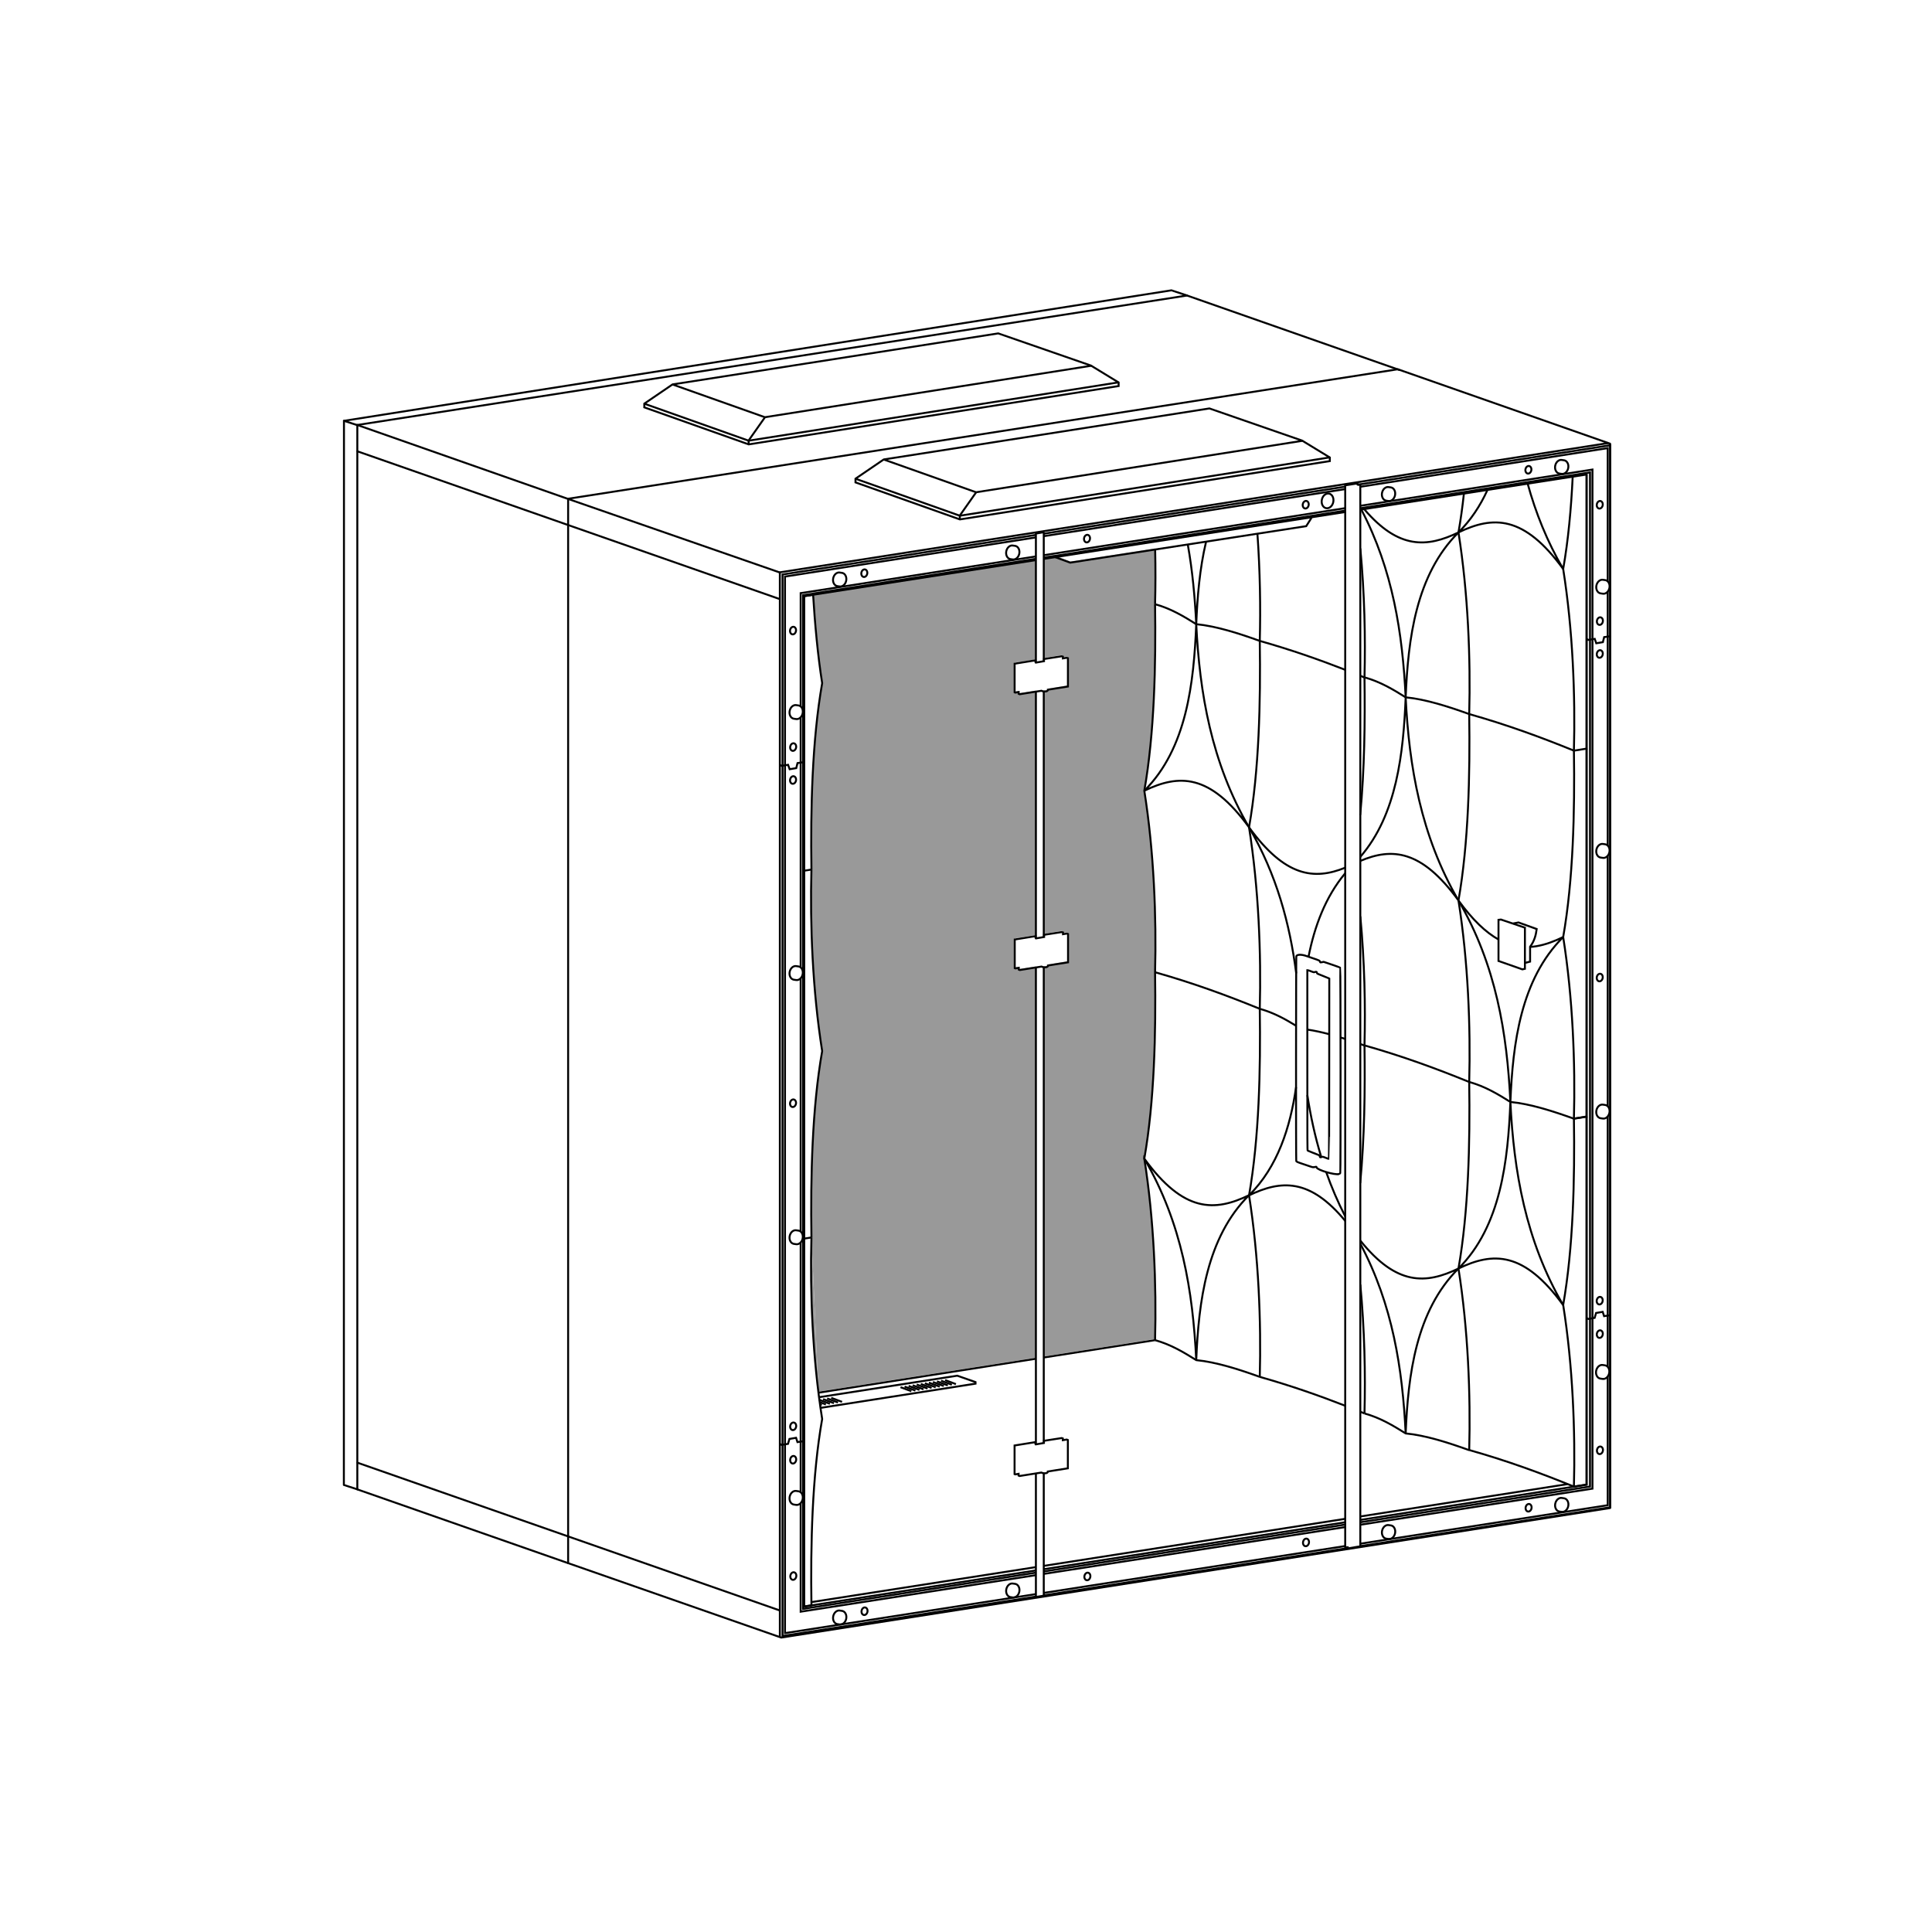 <?xml version="1.0" encoding="UTF-8" standalone="no"?>
<!-- Created with Inkscape (http://www.inkscape.org/) -->

<svg
   version="1.1"
   id="svg4851"
   width="1122.52"
   height="1122.52"
   viewBox="0 0 1122.52 1122.52"
   xmlns="http://www.w3.org/2000/svg"
   xmlns:svg="http://www.w3.org/2000/svg">
  <defs
     id="defs4855" />
  <g
     id="g4859"
     transform="matrix(1.333,0,0,1.333,0,4.2729659e-5)">
    <g
       id="g4861">
      <path
         d="m 503.441,262.934 c 0.399,26.57 -0.296,56.351 -4.679,81.246 4.211,26.519 5.316,55.285 4.679,79.113 0.399,26.566 -0.296,56.352 -4.679,81.242 4.211,26.524 5.316,55.289 4.679,79.113 l -48.543,7.594 0.036,-170.101 0.043,-0.036 c 0.933,0.118 1.867,-0.113 1.808,-0.75 l 8.727,-1.39 v -12.34 l -0.5,-0.203 -1.696,0.281 v -0.762 l -0.5,-0.168 -7.882,1.266 0.031,-106.141 c 0.937,0.102 1.832,-0.132 1.773,-0.757 l 8.727,-1.391 v -12.34 l -0.5,-0.199 -1.695,0.277 v -0.761 l -0.497,-0.168 -7.785,1.222 -0.05,-44.176 4.519,-0.671 7.008,2.828 37.023,-5.727 c 0.18,8.289 0.157,16.309 -0.047,23.836"
         style="fill:#999999;fill-opacity:1;fill-rule:nonzero;stroke:none"
         id="path4863" />
      <path
         d="m 353.664,538.891 c -0.398,-26.571 0.293,-56.356 4.68,-81.246 -4.211,-26.52 -5.321,-55.286 -4.68,-79.114 -0.398,-26.57 0.293,-56.351 4.68,-81.242 -1.926,-12.117 -3.285,-26.664 -4.043,-39.012 l 97.215,-15.136 -0.028,44.293 -9.269,1.371 v 12.48 l 0.308,0.125 1.446,-0.258 v 0.774 l 0.433,0.183 7.11,-1.132 -0.036,106.539 -9.21,1.504 v 12.48 l 0.304,0.125 1.449,-0.258 v 0.774 l 0.43,0.183 7.051,-1.105 -0.027,170.558 -94.723,14.774"
         style="fill:#999999;fill-opacity:1;fill-rule:nonzero;stroke:none"
         id="path4865" />
      <path
         d="m 356.742,606.672 c -2.89,-23.203 -3.629,-47.317 -3.078,-67.781"
         style="fill:#999999;fill-opacity:1;fill-rule:nonzero;stroke:none"
         id="path4867" />
      <g
         id="g4869">
        <path
           d="m 155.813,185.332 -5.891,-1.906"
           style="fill:none;stroke:#000000;stroke-width:0.85;stroke-linecap:round;stroke-linejoin:round;stroke-miterlimit:4;stroke-dasharray:none;stroke-opacity:1"
           id="path4871" />
      </g>
      <g
         id="g4873">
        <path
           d="m 155.77,649.16 -5.887,-1.91 0.043,-463.824 360.66,-56.883 6.82,2.25"
           style="fill:none;stroke:#000000;stroke-width:0.85;stroke-linecap:round;stroke-linejoin:round;stroke-miterlimit:4;stroke-dasharray:none;stroke-opacity:1"
           id="path4875" />
      </g>
      <g
         id="g4877">
        <path
           d="M 340.512,713.77 701.797,657.305 V 193.391 l -92.524,-32.442 -361.644,56.438 v 463.937 z"
           style="fill:none;stroke:#000000;stroke-width:0.85;stroke-linecap:round;stroke-linejoin:round;stroke-miterlimit:4;stroke-dasharray:none;stroke-opacity:1"
           id="path4879" />
      </g>
      <g
         id="g4881">
        <path
           d="m 247.664,669.684 91.879,32.148"
           style="fill:none;stroke:#000000;stroke-width:0.85;stroke-linecap:round;stroke-linejoin:round;stroke-miterlimit:4;stroke-dasharray:none;stroke-opacity:1"
           id="path4883" />
      </g>
      <g
         id="g4885">
        <path
           d="m 609.918,161.242 -92.527,-32.441 -361.645,56.437 v 463.938 l 91.883,32.148"
           style="fill:none;stroke:#000000;stroke-width:0.85;stroke-linecap:round;stroke-linejoin:round;stroke-miterlimit:4;stroke-dasharray:none;stroke-opacity:1"
           id="path4887" />
      </g>
      <g
         id="g4889">
        <path
           d="m 155.781,637.535 91.883,32.149"
           style="fill:none;stroke:#000000;stroke-width:0.85;stroke-linecap:round;stroke-linejoin:round;stroke-miterlimit:4;stroke-dasharray:none;stroke-opacity:1"
           id="path4891" />
      </g>
      <g
         id="g4893">
        <path
           d="m 247.668,217.492 91.953,31.942"
           style="fill:none;stroke:#000000;stroke-width:0.85;stroke-linecap:round;stroke-linejoin:round;stroke-miterlimit:4;stroke-dasharray:none;stroke-opacity:1"
           id="path4895" />
      </g>
      <g
         id="g4897">
        <path
           d="M 247.641,228.852 339.523,261"
           style="fill:none;stroke:#000000;stroke-width:0.85;stroke-linecap:round;stroke-linejoin:round;stroke-miterlimit:4;stroke-dasharray:none;stroke-opacity:1"
           id="path4899" />
      </g>
      <g
         id="g4901">
        <path
           d="m 155.746,185.238 91.922,32.254"
           style="fill:none;stroke:#000000;stroke-width:0.85;stroke-linecap:round;stroke-linejoin:round;stroke-miterlimit:4;stroke-dasharray:none;stroke-opacity:1"
           id="path4903" />
      </g>
      <g
         id="g4905">
        <path
           d="m 155.758,196.703 91.883,32.149"
           style="fill:none;stroke:#000000;stroke-width:0.85;stroke-linecap:round;stroke-linejoin:round;stroke-miterlimit:4;stroke-dasharray:none;stroke-opacity:1"
           id="path4907" />
      </g>
      <g
         id="g4909">
        <path
           d="m 577.844,504.648 c -1.281,-0.5 -1.34,-0.511 -1.813,-0.343 -0.648,0.23 -0.621,0.242 -0.773,-0.278 -0.106,-0.363 -0.211,-0.476 -0.528,-0.601 -0.218,-0.082 -0.667,-0.258 -1,-0.395 -0.332,-0.136 -1.273,-0.508 -2.089,-0.824 -0.817,-0.316 -1.559,-0.629 -1.649,-0.691 -0.156,-0.11 -0.164,-2.118 -0.164,-39.375 v -39.254 h 0.195 c 0.106,0 0.747,0.215 1.415,0.472 1.191,0.457 1.234,0.465 1.777,0.293 0.582,-0.179 0.789,-0.074 0.789,0.418 0,0.266 0.203,0.364 2.648,1.309 1.278,0.496 2.418,0.957 2.532,1.027 l 0.211,0.129 -0.032,39.285 c -0.027,26.055 -0.054,39.293 -0.113,39.313 -0.051,0.031 -0.687,-0.203 -1.414,-0.485 z"
           style="fill:none;stroke:#000000;stroke-width:0.85;stroke-linecap:butt;stroke-linejoin:miter;stroke-miterlimit:4;stroke-dasharray:none;stroke-opacity:1"
           id="path4911" />
      </g>
      <g
         id="g4913">
        <path
           d="M 701.031,193.109 339.914,249.457 V 713.52"
           style="fill:none;stroke:#000000;stroke-width:0.85;stroke-linecap:butt;stroke-linejoin:miter;stroke-miterlimit:4;stroke-dasharray:none;stroke-opacity:1"
           id="path4915" />
      </g>
      <g
         id="g4917">
        <path
           d="m 385.191,200.27 -12.308,8.378 v 1.618 l 45.504,16.132 161.246,-25.425 v -1.563 l -12.067,-7.359 -40.418,-14.024 z"
           style="fill:none;stroke:#000000;stroke-width:0.85;stroke-linecap:butt;stroke-linejoin:miter;stroke-miterlimit:4;stroke-dasharray:none;stroke-opacity:1"
           id="path4919" />
      </g>
      <g
         id="g4921">
        <path
           d="m 372.859,208.656 45.504,16.133 161.242,-25.43"
           style="fill:none;stroke:#000000;stroke-width:0.85;stroke-linecap:butt;stroke-linejoin:miter;stroke-miterlimit:4;stroke-dasharray:none;stroke-opacity:1"
           id="path4923" />
      </g>
      <g
         id="g4925">
        <path
           d="m 385.242,200.305 40.203,14.254 142.239,-22.43"
           style="fill:none;stroke:#000000;stroke-width:0.85;stroke-linecap:butt;stroke-linejoin:miter;stroke-miterlimit:4;stroke-dasharray:none;stroke-opacity:1"
           id="path4927" />
      </g>
      <g
         id="g4929">
        <path
           d="m 339.941,333.383 0.754,0.437 2.805,-0.465 0.684,1.926 2.875,-0.484 0.558,-2.195 2.903,-0.438"
           style="fill:none;stroke:#000000;stroke-width:0.85;stroke-linecap:butt;stroke-linejoin:miter;stroke-miterlimit:4;stroke-dasharray:none;stroke-opacity:1"
           id="path4931" />
      </g>
      <g
         id="g4933">
        <path
           d="m 339.91,629.355 0.758,0.438 2.801,-0.465 0.633,-2.144 2.878,-0.489 0.61,1.879 2.898,-0.437"
           style="fill:none;stroke:#000000;stroke-width:0.85;stroke-linecap:butt;stroke-linejoin:miter;stroke-miterlimit:4;stroke-dasharray:none;stroke-opacity:1"
           id="path4935" />
      </g>
      <g
         id="g4937">
        <path
           d="m 454.988,683.965 131.348,-20.453 m 6.605,-1.032 98.625,-15.355 V 206.82 l -98.613,15.332 m -6.621,1.028 -131.422,20.433 m -3.383,0.528 -100.984,15.699 v 440.387 l 100.953,-15.719"
           style="fill:none;stroke:#000000;stroke-width:0.85;stroke-linecap:butt;stroke-linejoin:miter;stroke-miterlimit:4;stroke-dasharray:none;stroke-opacity:1"
           id="path4939" />
      </g>
      <g
         id="g4941">
        <path
           d="m 459.91,242.844 6.567,2.394 102.867,-15.906 2.312,-3.656"
           style="fill:none;stroke:#000000;stroke-width:0.85;stroke-linecap:butt;stroke-linejoin:miter;stroke-miterlimit:4;stroke-dasharray:none;stroke-opacity:1"
           id="path4943" />
      </g>
      <g
         id="g4945">
        <path
           d="m 353.711,698.305 97.766,-15.246 m 3.503,-0.547 131.352,-20.504 m 6.566,-1.024 90.325,-14.097"
           style="fill:none;stroke:#000000;stroke-width:0.85;stroke-linecap:butt;stroke-linejoin:miter;stroke-miterlimit:4;stroke-dasharray:none;stroke-opacity:1"
           id="path4947" />
      </g>
      <g
         id="g4949">
        <path
           d="m 451.316,287.824 -9.07,1.461 v 12.481 l 0.309,0.121 1.445,-0.258 v 0.777 l 0.43,0.18 9.492,-1.5 c 1.086,0.523 2.914,0.422 2.828,-0.465 l 8.727,-1.387 v -12.339 l -0.5,-0.204 -1.692,0.282 v -0.762 l -0.5,-0.172 -7.734,1.203 v 0.949 l -3.571,0.618 -0.156,-0.227 z"
           style="fill:none;stroke:#000000;stroke-width:0.85;stroke-linecap:butt;stroke-linejoin:miter;stroke-miterlimit:4;stroke-dasharray:none;stroke-opacity:1"
           id="path4951" />
      </g>
      <g
         id="g4953">
        <path
           d="m 451.363,408.035 -9.066,1.465 v 12.48 l 0.305,0.122 1.449,-0.258 v 0.773 l 0.429,0.184 9.493,-1.5 c 1.082,0.523 2.91,0.422 2.828,-0.465 l 8.726,-1.391 v -12.34 l -0.5,-0.199 -1.695,0.278 v -0.762 l -0.5,-0.168 -7.734,1.199 v 0.953 l -3.571,0.614 -0.156,-0.227 z"
           style="fill:none;stroke:#000000;stroke-width:0.85;stroke-linecap:butt;stroke-linejoin:miter;stroke-miterlimit:4;stroke-dasharray:none;stroke-opacity:1"
           id="path4955" />
      </g>
      <g
         id="g4957">
        <path
           d="m 451.289,628.578 -9.07,1.465 v 12.48 l 0.308,0.122 1.446,-0.258 v 0.777 l 0.433,0.18 9.489,-1.5 c 1.085,0.523 2.914,0.422 2.828,-0.465 l 8.726,-1.387 v -12.344 l -0.5,-0.199 -1.691,0.281 v -0.761 l -0.5,-0.172 -7.735,1.203 v 0.949 l -3.57,0.614 -0.156,-0.227 z"
           style="fill:none;stroke:#000000;stroke-width:0.85;stroke-linecap:butt;stroke-linejoin:miter;stroke-miterlimit:4;stroke-dasharray:none;stroke-opacity:1"
           id="path4959" />
      </g>
      <g
         id="g4961">
        <path
           d="m 451.516,301.449 v 107.535 m 0,12.723 v 207.816 m 0,12.758 v 53.789 l 3.429,-0.558 v -53.336 m 0,-13.238 V 421.621 m 0,-13.203 V 301.375 m 0,-13.199 v -55.965 l -0.277,-0.195 -3.152,0.554 v 56.25"
           style="fill:none;stroke:#000000;stroke-width:0.85;stroke-linecap:butt;stroke-linejoin:miter;stroke-miterlimit:4;stroke-dasharray:none;stroke-opacity:1"
           id="path4963" />
      </g>
      <g
         id="g4965">
        <path
           d="m 368.844,705.535 c -0.317,1.602 -1.582,2.719 -2.852,2.52 -0.027,0 -1.043,-0.149 -1.062,-0.153 -1.293,-0.246 -2.078,-1.765 -1.762,-3.398 0.32,-1.629 1.625,-2.754 2.914,-2.512 0.035,0 1.066,0.16 1.098,0.168 1.234,0.301 1.972,1.785 1.664,3.375 z"
           style="fill:none;stroke:#000000;stroke-width:0.85;stroke-linecap:round;stroke-linejoin:round;stroke-miterlimit:4;stroke-dasharray:none;stroke-opacity:1"
           id="path4967" />
      </g>
      <g
         id="g4969">
        <path
           d="m 444.285,693.762 c -0.312,1.605 -1.578,2.718 -2.847,2.523 -0.028,0 -1.043,-0.152 -1.063,-0.156 -1.293,-0.246 -2.082,-1.766 -1.762,-3.399 0.317,-1.628 1.621,-2.753 2.914,-2.507 0.032,0 1.067,0.156 1.098,0.164 1.23,0.301 1.973,1.785 1.66,3.375 z"
           style="fill:none;stroke:#000000;stroke-width:0.85;stroke-linecap:round;stroke-linejoin:round;stroke-miterlimit:4;stroke-dasharray:none;stroke-opacity:1"
           id="path4971" />
      </g>
      <g
         id="g4973">
        <path
           d="m 368.828,253.098 c -0.312,1.605 -1.578,2.718 -2.848,2.523 -0.027,0 -1.042,-0.148 -1.062,-0.156 -1.293,-0.242 -2.082,-1.766 -1.762,-3.395 0.317,-1.632 1.621,-2.757 2.914,-2.511 0.032,0 1.067,0.156 1.098,0.164 1.23,0.3 1.973,1.785 1.66,3.375 z"
           style="fill:none;stroke:#000000;stroke-width:0.85;stroke-linecap:round;stroke-linejoin:round;stroke-miterlimit:4;stroke-dasharray:none;stroke-opacity:1"
           id="path4975" />
      </g>
      <g
         id="g4977">
        <path
           d="m 349.863,310.891 c -0.312,1.605 -1.578,2.718 -2.847,2.523 -0.028,0 -1.043,-0.152 -1.063,-0.156 -1.293,-0.246 -2.078,-1.766 -1.762,-3.399 0.321,-1.629 1.622,-2.754 2.914,-2.511 0.036,0 1.067,0.156 1.098,0.168 1.235,0.304 1.973,1.785 1.66,3.375 z"
           style="fill:none;stroke:#000000;stroke-width:0.85;stroke-linecap:round;stroke-linejoin:round;stroke-miterlimit:4;stroke-dasharray:none;stroke-opacity:1"
           id="path4979" />
      </g>
      <g
         id="g4981">
        <path
           d="m 349.863,424.648 c -0.312,1.602 -1.578,2.719 -2.847,2.52 -0.028,0 -1.043,-0.148 -1.063,-0.152 -1.293,-0.246 -2.078,-1.766 -1.762,-3.399 0.321,-1.629 1.622,-2.754 2.914,-2.512 0.036,0 1.067,0.157 1.098,0.165 1.235,0.304 1.973,1.785 1.66,3.375 z"
           style="fill:none;stroke:#000000;stroke-width:0.85;stroke-linecap:round;stroke-linejoin:round;stroke-miterlimit:4;stroke-dasharray:none;stroke-opacity:1"
           id="path4983" />
      </g>
      <g
         id="g4985">
        <path
           d="m 349.863,539.789 c -0.312,1.606 -1.578,2.719 -2.847,2.524 -0.028,0 -1.043,-0.153 -1.063,-0.157 -1.293,-0.246 -2.078,-1.765 -1.762,-3.394 0.321,-1.633 1.622,-2.758 2.914,-2.512 0.036,0 1.067,0.156 1.098,0.164 1.235,0.301 1.973,1.785 1.66,3.371 z"
           style="fill:none;stroke:#000000;stroke-width:0.85;stroke-linecap:round;stroke-linejoin:round;stroke-miterlimit:4;stroke-dasharray:none;stroke-opacity:1"
           id="path4987" />
      </g>
      <g
         id="g4989">
        <path
           d="m 349.863,653.41 c -0.312,1.606 -1.578,2.719 -2.847,2.524 -0.028,0 -1.043,-0.149 -1.063,-0.157 -1.293,-0.242 -2.078,-1.765 -1.762,-3.394 0.321,-1.633 1.622,-2.758 2.914,-2.512 0.036,0 1.067,0.156 1.098,0.164 1.235,0.301 1.973,1.785 1.66,3.375 z"
           style="fill:none;stroke:#000000;stroke-width:0.85;stroke-linecap:round;stroke-linejoin:round;stroke-miterlimit:4;stroke-dasharray:none;stroke-opacity:1"
           id="path4991" />
      </g>
      <g
         id="g4993">
        <path
           d="m 444.273,241.328 c -0.312,1.602 -1.578,2.715 -2.847,2.52 -0.031,0 -1.043,-0.149 -1.067,-0.157 -1.289,-0.242 -2.078,-1.761 -1.757,-3.394 0.316,-1.629 1.621,-2.754 2.91,-2.512 0.035,0 1.07,0.156 1.101,0.168 1.231,0.301 1.969,1.785 1.66,3.375 z"
           style="fill:none;stroke:#000000;stroke-width:0.85;stroke-linecap:round;stroke-linejoin:round;stroke-miterlimit:4;stroke-dasharray:none;stroke-opacity:1"
           id="path4995" />
      </g>
      <g
         id="g4997"
         transform="matrix(1,0.192,-0.192,1,0,0)">
        <path
           d="m 585.617,574.938 c 0.002,0.903 -0.568,1.637 -1.275,1.636 -0.704,-10e-4 -1.274,-0.732 -1.276,-1.637 0.002,-0.903 0.572,-1.638 1.276,-1.636 0.707,10e-4 1.277,0.731 1.275,1.637 z"
           style="fill:none;stroke:#000000;stroke-width:0.835;stroke-linecap:round;stroke-linejoin:round;stroke-miterlimit:4;stroke-dasharray:none;stroke-opacity:1"
           id="path4999" />
      </g>
      <g
         id="g5001"
         transform="matrix(1,0.192,-0.192,1,0,0)">
        <path
           d="m 494.747,607.54 c -0.003,0.903 -0.572,1.638 -1.276,1.636 -0.706,0.003 -1.277,-0.731 -1.276,-1.638 -10e-4,-0.902 0.569,-1.632 1.276,-1.635 0.703,10e-4 1.274,0.735 1.276,1.637 z"
           style="fill:none;stroke:#000000;stroke-width:0.835;stroke-linecap:round;stroke-linejoin:round;stroke-miterlimit:4;stroke-dasharray:none;stroke-opacity:1"
           id="path5003" />
      </g>
      <g
         id="g5005"
         transform="matrix(1,0.192,-0.192,1,0,0)">
        <path
           d="m 501.698,138.684 c 0.002,0.902 -0.568,1.637 -1.275,1.636 -0.704,-0.001 -1.274,-0.732 -1.276,-1.638 0.002,-0.902 0.572,-1.637 1.276,-1.635 0.707,0.001 1.277,0.731 1.275,1.637 z"
           style="fill:none;stroke:#000000;stroke-width:0.835;stroke-linecap:round;stroke-linejoin:round;stroke-miterlimit:4;stroke-dasharray:none;stroke-opacity:1"
           id="path5007" />
      </g>
      <g
         id="g5009"
         transform="matrix(1,0.192,-0.192,1,0,0)">
        <path
           d="m 410.873,171.195 c -0.003,0.903 -0.572,1.638 -1.276,1.636 -0.706,0.003 -1.277,-0.731 -1.275,-1.637 -0.002,-0.902 0.569,-1.633 1.275,-1.636 0.703,0.001 1.274,0.735 1.276,1.637 z"
           style="fill:none;stroke:#000000;stroke-width:0.835;stroke-linecap:round;stroke-linejoin:round;stroke-miterlimit:4;stroke-dasharray:none;stroke-opacity:1"
           id="path5011" />
      </g>
      <g
         id="g5013"
         transform="matrix(1,0.192,-0.192,1,0,0)">
        <path
           d="m 385.541,201.072 c 0.002,0.906 -0.568,1.637 -1.275,1.64 -0.703,-0.002 -1.274,-0.736 -1.276,-1.638 0.002,-0.907 0.572,-1.637 1.276,-1.636 0.706,-0.003 1.277,0.731 1.275,1.634 z"
           style="fill:none;stroke:#000000;stroke-width:0.835;stroke-linecap:round;stroke-linejoin:round;stroke-miterlimit:4;stroke-dasharray:none;stroke-opacity:1"
           id="path5015" />
      </g>
      <g
         id="g5017"
         transform="matrix(1,0.192,-0.192,1,0,0)">
        <path
           d="m 395.002,250.031 c -0.003,0.903 -0.572,1.637 -1.276,1.636 -0.707,-0.001 -1.277,-0.731 -1.276,-1.638 -10e-4,-0.902 0.569,-1.636 1.276,-1.636 0.703,0.002 1.273,0.732 1.276,1.638 z"
           style="fill:none;stroke:#000000;stroke-width:0.835;stroke-linecap:round;stroke-linejoin:round;stroke-miterlimit:4;stroke-dasharray:none;stroke-opacity:1"
           id="path5019" />
      </g>
      <g
         id="g5021"
         transform="matrix(1,0.192,-0.192,1,0,0)">
        <path
           d="m 397.614,263.885 c 0.001,0.902 -0.569,1.636 -1.276,1.635 -0.703,0.003 -1.273,-0.731 -1.275,-1.634 0.002,-0.906 0.572,-1.637 1.275,-1.639 0.707,10e-4 1.278,0.735 1.276,1.638 z"
           style="fill:none;stroke:#000000;stroke-width:0.835;stroke-linecap:round;stroke-linejoin:round;stroke-miterlimit:4;stroke-dasharray:none;stroke-opacity:1"
           id="path5023" />
      </g>
      <g
         id="g5025"
         transform="matrix(1,0.192,-0.192,1,0,0)">
        <path
           d="m 423.69,399.76 c 10e-4,0.902 -0.572,1.637 -1.276,1.635 -0.702,0.003 -1.273,-0.731 -1.275,-1.633 0.002,-0.907 0.572,-1.638 1.275,-1.64 0.704,10e-4 1.278,0.735 1.276,1.638 z"
           style="fill:none;stroke:#000000;stroke-width:0.835;stroke-linecap:round;stroke-linejoin:round;stroke-miterlimit:4;stroke-dasharray:none;stroke-opacity:1"
           id="path5027" />
      </g>
      <g
         id="g5029"
         transform="matrix(1,0.192,-0.192,1,0,0)">
        <path
           d="m 449.825,535.557 c -10e-4,0.906 -0.572,1.637 -1.274,1.639 -0.704,-10e-4 -1.278,-0.734 -1.276,-1.637 -0.002,-0.906 0.572,-1.638 1.275,-1.636 0.703,-0.002 1.274,0.732 1.275,1.634 z"
           style="fill:none;stroke:#000000;stroke-width:0.835;stroke-linecap:round;stroke-linejoin:round;stroke-miterlimit:4;stroke-dasharray:none;stroke-opacity:1"
           id="path5031" />
      </g>
      <g
         id="g5033"
         transform="matrix(1,0.192,-0.192,1,0,0)">
        <path
           d="m 452.528,549.619 c -0.001,0.907 -0.572,1.638 -1.275,1.64 -0.703,-0.002 -1.277,-0.735 -1.275,-1.638 -0.002,-0.906 0.572,-1.637 1.275,-1.635 0.703,-0.003 1.274,0.731 1.275,1.633 z"
           style="fill:none;stroke:#000000;stroke-width:0.835;stroke-linecap:round;stroke-linejoin:round;stroke-miterlimit:4;stroke-dasharray:none;stroke-opacity:1"
           id="path5035" />
      </g>
      <g
         id="g5037"
         transform="matrix(1,0.192,-0.192,1,0,0)">
        <path
           d="m 461.973,598.496 c 0.002,0.905 -0.572,1.637 -1.275,1.639 -0.703,-10e-4 -1.274,-0.735 -1.275,-1.638 10e-4,-0.906 0.572,-1.637 1.275,-1.635 0.707,-0.003 1.277,0.731 1.275,1.634 z"
           style="fill:none;stroke:#000000;stroke-width:0.835;stroke-linecap:round;stroke-linejoin:round;stroke-miterlimit:4;stroke-dasharray:none;stroke-opacity:1"
           id="path5039" />
      </g>
      <g
         id="g5041">
        <path
           d="m 425.453,214.609 -7.101,10.102 v 1.656"
           style="fill:none;stroke:#000000;stroke-width:0.85;stroke-linecap:butt;stroke-linejoin:miter;stroke-miterlimit:4;stroke-dasharray:none;stroke-opacity:1"
           id="path5043" />
      </g>
      <g
         id="g5045">
        <path
           d="m 293.137,167.559 -12.305,8.379 v 1.621 l 45.504,16.132 161.242,-25.429 v -1.559 l -12.066,-7.363 -40.414,-14.024 z"
           style="fill:none;stroke:#000000;stroke-width:0.85;stroke-linecap:butt;stroke-linejoin:miter;stroke-miterlimit:4;stroke-dasharray:none;stroke-opacity:1"
           id="path5047" />
      </g>
      <g
         id="g5049">
        <path
           d="m 280.805,175.945 45.504,16.137 161.246,-25.43"
           style="fill:none;stroke:#000000;stroke-width:0.85;stroke-linecap:butt;stroke-linejoin:miter;stroke-miterlimit:4;stroke-dasharray:none;stroke-opacity:1"
           id="path5051" />
      </g>
      <g
         id="g5053">
        <path
           d="m 293.188,167.598 40.207,14.254 142.238,-22.434"
           style="fill:none;stroke:#000000;stroke-width:0.85;stroke-linecap:butt;stroke-linejoin:miter;stroke-miterlimit:4;stroke-dasharray:none;stroke-opacity:1"
           id="path5055" />
      </g>
      <g
         id="g5057">
        <path
           d="M 333.402,181.902 326.301,192 v 1.656"
           style="fill:none;stroke:#000000;stroke-width:0.85;stroke-linecap:butt;stroke-linejoin:miter;stroke-miterlimit:4;stroke-dasharray:none;stroke-opacity:1"
           id="path5059" />
      </g>
      <g
         id="g5061">
        <path
           d="m 454.977,695.367 132.472,-20.594 m 5.496,-0.855 108.883,-16.93 V 194.086 l -0.617,0.094 -109.32,17.066 m -5.547,0.867 -131.387,20.508 m -3.426,0.535 -110.437,17.239 v 462.679 l 110.469,-17.176 m 0,-1.082 -109.407,17.012 V 251.309 l 109.367,-17.071 m 3.454,-0.539 131.367,-20.508 m 6.594,-1.027 107.82,-16.832 v 58.074 m 0,4.438 v 110.738 m 0,4.438 v 109.191 m 0,4.434 v 109.156 m 0,4.183 v 56.094 L 592.953,672.84 m -6.605,1.027 -131.371,20.426"
           style="fill:none;stroke:#000000;stroke-width:0.85;stroke-linecap:butt;stroke-linejoin:miter;stroke-miterlimit:4;stroke-dasharray:none;stroke-opacity:1"
           id="path5063" />
      </g>
      <g
         id="g5065">
        <path
           d="M 454.977,686.012 586.34,665.605 m 6.598,-1.023 101.171,-15.73 V 204.664 l -0.621,0.098 -100.55,15.691 m -6.594,1.031 -131.383,20.504 m -3.426,0.535 -102.547,16.004 v 49.407 m 0,4.703 v 109.035 m 0,4.754 v 110.422 m 0,4.703 v 108.914 m 0,4.703 v 47.32 l 102.575,-15.937 m 0,-1.082 -101.508,15.773 V 259.441 l 101.492,-15.839 m 3.41,-0.532 131.387,-20.507 m 6.594,-1.032 100.101,-15.617 V 647.938 L 592.93,663.5 m -6.578,1.02 -131.375,20.421"
           style="fill:none;stroke:#000000;stroke-width:0.85;stroke-linecap:butt;stroke-linejoin:miter;stroke-miterlimit:4;stroke-dasharray:none;stroke-opacity:1"
           id="path5067" />
      </g>
      <g
         id="g5069">
        <path
           d="m 357.578,613.656 c 22.543,-3.519 45.082,-7.043 67.625,-10.566 v -0.672 l -7.965,-2.793 c -20.136,3.148 -40.097,6.254 -60.207,9.367"
           style="fill:none;stroke:#000000;stroke-width:0.85;stroke-linecap:butt;stroke-linejoin:miter;stroke-miterlimit:4;stroke-dasharray:none;stroke-opacity:1"
           id="path5071" />
      </g>
      <g
         id="g5073">
        <path
           d="m 392.508,604.637 4.726,1.754"
           style="fill:none;stroke:#000000;stroke-width:0.85;stroke-linecap:butt;stroke-linejoin:miter;stroke-miterlimit:4;stroke-dasharray:none;stroke-opacity:1"
           id="path5075" />
      </g>
      <g
         id="g5077">
        <path
           d="m 394.273,604.367 4.731,1.758"
           style="fill:none;stroke:#000000;stroke-width:0.85;stroke-linecap:butt;stroke-linejoin:miter;stroke-miterlimit:4;stroke-dasharray:none;stroke-opacity:1"
           id="path5079" />
      </g>
      <g
         id="g5081">
        <path
           d="m 396.039,604.074 4.731,1.754"
           style="fill:none;stroke:#000000;stroke-width:0.85;stroke-linecap:butt;stroke-linejoin:miter;stroke-miterlimit:4;stroke-dasharray:none;stroke-opacity:1"
           id="path5083" />
      </g>
      <g
         id="g5085">
        <path
           d="m 397.805,603.809 4.73,1.754"
           style="fill:none;stroke:#000000;stroke-width:0.85;stroke-linecap:butt;stroke-linejoin:miter;stroke-miterlimit:4;stroke-dasharray:none;stroke-opacity:1"
           id="path5087" />
      </g>
      <g
         id="g5089">
        <path
           d="m 399.57,603.484 4.731,1.754"
           style="fill:none;stroke:#000000;stroke-width:0.85;stroke-linecap:butt;stroke-linejoin:miter;stroke-miterlimit:4;stroke-dasharray:none;stroke-opacity:1"
           id="path5091" />
      </g>
      <g
         id="g5093">
        <path
           d="m 401.336,603.219 4.73,1.754"
           style="fill:none;stroke:#000000;stroke-width:0.85;stroke-linecap:butt;stroke-linejoin:miter;stroke-miterlimit:4;stroke-dasharray:none;stroke-opacity:1"
           id="path5095" />
      </g>
      <g
         id="g5097">
        <path
           d="m 403.102,602.922 4.73,1.754"
           style="fill:none;stroke:#000000;stroke-width:0.85;stroke-linecap:butt;stroke-linejoin:miter;stroke-miterlimit:4;stroke-dasharray:none;stroke-opacity:1"
           id="path5099" />
      </g>
      <g
         id="g5101">
        <path
           d="m 404.867,602.656 4.731,1.754"
           style="fill:none;stroke:#000000;stroke-width:0.85;stroke-linecap:butt;stroke-linejoin:miter;stroke-miterlimit:4;stroke-dasharray:none;stroke-opacity:1"
           id="path5103" />
      </g>
      <g
         id="g5105">
        <path
           d="m 406.633,602.371 4.73,1.758"
           style="fill:none;stroke:#000000;stroke-width:0.85;stroke-linecap:butt;stroke-linejoin:miter;stroke-miterlimit:4;stroke-dasharray:none;stroke-opacity:1"
           id="path5107" />
      </g>
      <g
         id="g5109">
        <path
           d="m 408.398,602.105 4.731,1.754"
           style="fill:none;stroke:#000000;stroke-width:0.85;stroke-linecap:butt;stroke-linejoin:miter;stroke-miterlimit:4;stroke-dasharray:none;stroke-opacity:1"
           id="path5111" />
      </g>
      <g
         id="g5113">
        <path
           d="m 410.168,601.809 4.727,1.757"
           style="fill:none;stroke:#000000;stroke-width:0.85;stroke-linecap:butt;stroke-linejoin:miter;stroke-miterlimit:4;stroke-dasharray:none;stroke-opacity:1"
           id="path5115" />
      </g>
      <g
         id="g5117">
        <path
           d="m 411.934,601.543 4.726,1.758"
           style="fill:none;stroke:#000000;stroke-width:0.85;stroke-linecap:butt;stroke-linejoin:miter;stroke-miterlimit:4;stroke-dasharray:none;stroke-opacity:1"
           id="path5119" />
      </g>
      <g
         id="g5121">
        <path
           d="m 357.371,612.113 0.824,0.305"
           style="fill:none;stroke:#000000;stroke-width:0.85;stroke-linecap:butt;stroke-linejoin:miter;stroke-miterlimit:4;stroke-dasharray:none;stroke-opacity:1"
           id="path5123" />
      </g>
      <g
         id="g5125">
        <path
           d="m 357.328,611.176 2.633,0.976"
           style="fill:none;stroke:#000000;stroke-width:0.85;stroke-linecap:butt;stroke-linejoin:miter;stroke-miterlimit:4;stroke-dasharray:none;stroke-opacity:1"
           id="path5127" />
      </g>
      <g
         id="g5129">
        <path
           d="m 357,610.113 4.727,1.758"
           style="fill:none;stroke:#000000;stroke-width:0.85;stroke-linecap:butt;stroke-linejoin:miter;stroke-miterlimit:4;stroke-dasharray:none;stroke-opacity:1"
           id="path5131" />
      </g>
      <g
         id="g5133">
        <path
           d="m 358.766,609.848 4.726,1.754"
           style="fill:none;stroke:#000000;stroke-width:0.85;stroke-linecap:butt;stroke-linejoin:miter;stroke-miterlimit:4;stroke-dasharray:none;stroke-opacity:1"
           id="path5135" />
      </g>
      <g
         id="g5137">
        <path
           d="m 360.531,609.555 4.731,1.754"
           style="fill:none;stroke:#000000;stroke-width:0.85;stroke-linecap:butt;stroke-linejoin:miter;stroke-miterlimit:4;stroke-dasharray:none;stroke-opacity:1"
           id="path5139" />
      </g>
      <g
         id="g5141">
        <path
           d="m 362.297,609.285 4.73,1.754"
           style="fill:none;stroke:#000000;stroke-width:0.85;stroke-linecap:butt;stroke-linejoin:miter;stroke-miterlimit:4;stroke-dasharray:none;stroke-opacity:1"
           id="path5143" />
      </g>
      <g
         id="g5145">
        <path
           d="m 356.785,607.027 94.711,-14.785 m 3.387,-0.531 48.574,-7.582"
           style="fill:none;stroke:#000000;stroke-width:0.85;stroke-linecap:butt;stroke-linejoin:miter;stroke-miterlimit:4;stroke-dasharray:none;stroke-opacity:1"
           id="path5147" />
      </g>
      <g
         id="g5149">
        <path
           d="m 549.098,279.355 c -9.055,-3.265 -19.012,-6.468 -27.696,-7.296 -5.297,-3.309 -10.933,-6.774 -17.945,-8.707"
           style="fill:none;stroke:#000000;stroke-width:0.85;stroke-linecap:butt;stroke-linejoin:miter;stroke-miterlimit:4;stroke-dasharray:none;stroke-opacity:1"
           id="path5151" />
      </g>
      <g
         id="g5153">
        <path
           d="m 503.457,263.352 c 0.199,-7.528 0.227,-15.547 0.039,-23.832"
           style="fill:none;stroke:#000000;stroke-width:0.85;stroke-linecap:butt;stroke-linejoin:miter;stroke-miterlimit:4;stroke-dasharray:none;stroke-opacity:1"
           id="path5155" />
      </g>
      <g
         id="g5157">
        <path
           d="m 549.098,279.293 c 0.382,-14.297 0.14,-30.375 -1.032,-46.676"
           style="fill:none;stroke:#000000;stroke-width:0.85;stroke-linecap:butt;stroke-linejoin:miter;stroke-miterlimit:4;stroke-dasharray:none;stroke-opacity:1"
           id="path5159" />
      </g>
      <g
         id="g5161">
        <path
           d="m 517.73,237.379 c 2.043,11.461 3.102,23.039 3.672,34.68 0.489,-11.86 1.493,-24.246 4.293,-35.961"
           style="fill:none;stroke:#000000;stroke-width:0.85;stroke-linecap:butt;stroke-linejoin:miter;stroke-miterlimit:4;stroke-dasharray:none;stroke-opacity:1"
           id="path5163" />
      </g>
      <g
         id="g5165">
        <path
           d="m 594.738,455.723 c -0.613,-0.223 -1.23,-0.446 -1.851,-0.664 m -6.524,-2.211 c -0.711,-0.227 -1.422,-0.453 -2.133,-0.668 m -4.863,-1.399 c -3.226,-0.859 -6.414,-1.562 -9.484,-2.011 m -4.934,-1.645 c -4.699,-2.887 -9.754,-5.727 -15.851,-7.41 m 0,-160.36 c 13.418,3.793 25.629,8.071 37.23,12.59 m 6.574,2.61 c 0.614,0.246 1.227,0.496 1.836,0.746"
           style="fill:none;stroke:#000000;stroke-width:0.85;stroke-linecap:butt;stroke-linejoin:miter;stroke-miterlimit:4;stroke-dasharray:none;stroke-opacity:1"
           id="path5167" />
      </g>
      <g
         id="g5169">
        <path
           d="m 549.098,439.715 c 0.64,-23.828 -0.469,-52.594 -4.68,-79.113 4.387,-24.891 5.078,-54.676 4.68,-81.247"
           style="fill:none;stroke:#000000;stroke-width:0.85;stroke-linecap:butt;stroke-linejoin:miter;stroke-miterlimit:4;stroke-dasharray:none;stroke-opacity:1"
           id="path5171" />
      </g>
      <g
         id="g5173">
        <path
           d="m 570.34,417.023 c 2.652,-13.347 7.367,-26.039 15.961,-36.367 m 0.07,-2.468 c -13.57,5.5 -26.226,4.035 -41.953,-17.586 12.004,20.589 17.758,41.937 20.562,63.648"
           style="fill:none;stroke:#000000;stroke-width:0.85;stroke-linecap:butt;stroke-linejoin:miter;stroke-miterlimit:4;stroke-dasharray:none;stroke-opacity:1"
           id="path5175" />
      </g>
      <g
         id="g5177">
        <path
           d="m 503.457,423.77 c 16.695,4.722 31.531,10.187 45.641,15.945"
           style="fill:none;stroke:#000000;stroke-width:0.85;stroke-linecap:butt;stroke-linejoin:miter;stroke-miterlimit:4;stroke-dasharray:none;stroke-opacity:1"
           id="path5179" />
      </g>
      <g
         id="g5181">
        <path
           d="m 503.457,423.77 c 0.637,-23.825 -0.469,-52.59 -4.684,-79.114 4.387,-24.89 5.079,-54.676 4.684,-81.242"
           style="fill:none;stroke:#000000;stroke-width:0.85;stroke-linecap:butt;stroke-linejoin:miter;stroke-miterlimit:4;stroke-dasharray:none;stroke-opacity:1"
           id="path5183" />
      </g>
      <g
         id="g5185">
        <path
           d="m 544.418,360.602 c -16.434,-28.192 -21.543,-58.532 -23.016,-88.543 -1.05,25.5 -4.101,54.16 -22.629,72.597 15.008,-7.242 28.504,-7.625 45.645,15.946 z"
           style="fill:none;stroke:#000000;stroke-width:0.85;stroke-linecap:butt;stroke-linejoin:miter;stroke-miterlimit:4;stroke-dasharray:none;stroke-opacity:1"
           id="path5187" />
      </g>
      <g
         id="g5189">
        <path
           d="m 549.098,600.137 c -9.055,-3.27 -19.012,-6.469 -27.696,-7.301 -5.297,-3.309 -10.933,-6.77 -17.949,-8.707"
           style="fill:none;stroke:#000000;stroke-width:0.85;stroke-linecap:butt;stroke-linejoin:miter;stroke-miterlimit:4;stroke-dasharray:none;stroke-opacity:1"
           id="path5191" />
      </g>
      <g
         id="g5193">
        <path
           d="m 503.457,584.129 c 0.637,-23.824 -0.469,-52.594 -4.684,-79.113 4.387,-24.891 5.079,-54.676 4.684,-81.246"
           style="fill:none;stroke:#000000;stroke-width:0.85;stroke-linecap:butt;stroke-linejoin:miter;stroke-miterlimit:4;stroke-dasharray:none;stroke-opacity:1"
           id="path5195" />
      </g>
      <g
         id="g5197">
        <path
           d="m 498.773,505.016 c 16.438,28.187 21.157,57.808 22.629,87.82 1.051,-25.5 4.489,-53.441 23.016,-71.879 -15.004,7.246 -28.504,7.629 -45.645,-15.941 z"
           style="fill:none;stroke:#000000;stroke-width:0.85;stroke-linecap:butt;stroke-linejoin:miter;stroke-miterlimit:4;stroke-dasharray:none;stroke-opacity:1"
           id="path5199" />
      </g>
      <g
         id="g5201">
        <path
           d="m 549.098,600.137 c 13.398,3.789 25.597,8.054 37.187,12.57 m 6.629,2.629 c 0.609,0.25 1.219,0.496 1.824,0.742"
           style="fill:none;stroke:#000000;stroke-width:0.85;stroke-linecap:butt;stroke-linejoin:miter;stroke-miterlimit:4;stroke-dasharray:none;stroke-opacity:1"
           id="path5203" />
      </g>
      <g
         id="g5205">
        <path
           d="m 549.098,600.137 c 0.64,-23.828 -0.469,-52.594 -4.68,-79.114 4.383,-24.894 5.078,-54.675 4.68,-81.246"
           style="fill:none;stroke:#000000;stroke-width:0.85;stroke-linecap:butt;stroke-linejoin:miter;stroke-miterlimit:4;stroke-dasharray:none;stroke-opacity:1"
           id="path5207" />
      </g>
      <g
         id="g5209">
        <path
           d="m 586.34,530.184 c -3.258,-6.332 -5.988,-12.754 -8.274,-19.25 m -2.164,-6.59 c -2.722,-8.926 -4.675,-17.957 -6.066,-27.035 m -4.914,-3.457 c -2.551,17.636 -8.004,34.73 -20.504,47.171 13.906,-6.718 26.52,-7.535 41.941,11.153"
           style="fill:none;stroke:#000000;stroke-width:0.85;stroke-linecap:butt;stroke-linejoin:miter;stroke-miterlimit:4;stroke-dasharray:none;stroke-opacity:1"
           id="path5211" />
      </g>
      <g
         id="g5213">
        <path
           d="m 353.68,379.012 c -0.399,-26.571 0.293,-56.356 4.679,-81.246 -1.925,-12.114 -3.191,-26.141 -3.949,-38.504 l -3.867,0.578"
           style="fill:none;stroke:#000000;stroke-width:0.85;stroke-linecap:butt;stroke-linejoin:miter;stroke-miterlimit:4;stroke-dasharray:none;stroke-opacity:1"
           id="path5215" />
      </g>
      <g
         id="g5217">
        <path
           d="m 350.457,379.527 3.223,-0.515"
           style="fill:none;stroke:#000000;stroke-width:0.85;stroke-linecap:butt;stroke-linejoin:miter;stroke-miterlimit:4;stroke-dasharray:none;stroke-opacity:1"
           id="path5219" />
      </g>
      <g
         id="g5221">
        <path
           d="m 353.68,379.012 c -0.641,23.824 0.465,52.59 4.679,79.113 -4.386,24.891 -5.078,54.676 -4.679,81.242"
           style="fill:none;stroke:#000000;stroke-width:0.85;stroke-linecap:butt;stroke-linejoin:miter;stroke-miterlimit:4;stroke-dasharray:none;stroke-opacity:1"
           id="path5223" />
      </g>
      <g
         id="g5225">
        <path
           d="m 350.543,539.871 3.137,-0.504"
           style="fill:none;stroke:#000000;stroke-width:0.85;stroke-linecap:butt;stroke-linejoin:miter;stroke-miterlimit:4;stroke-dasharray:none;stroke-opacity:1"
           id="path5227" />
      </g>
      <g
         id="g5229">
        <path
           d="m 350.543,700.227 3.137,-0.5 c -0.399,-26.571 0.293,-56.352 4.679,-81.243 -4.214,-26.523 -5.32,-55.289 -4.679,-79.117"
           style="fill:none;stroke:#000000;stroke-width:0.85;stroke-linecap:butt;stroke-linejoin:miter;stroke-miterlimit:4;stroke-dasharray:none;stroke-opacity:1"
           id="path5231" />
      </g>
      <g
         id="g5233">
        <path
           d="m 583.578,511.734 c 0.328,-0.097 0.516,-0.246 0.61,-0.464 0.191,-0.45 0.148,-89.254 -0.043,-89.489 -0.067,-0.082 -1.715,-0.691 -3.661,-1.347 l -3.535,-1.192 -0.738,0.149 c -0.449,0.089 -0.75,0.101 -0.77,0.027 -0.226,-0.773 -0.117,-0.715 -3.64,-1.902 -0.438,-0.149 -1.485,-0.508 -2.324,-0.801 -2.211,-0.774 -4.098,-0.746 -4.442,0.07 -0.144,0.344 -0.183,88.57 -0.039,89.219 0.082,0.367 0.402,0.508 3.25,1.457 0.934,0.312 2.215,0.746 2.852,0.965 1.136,0.394 1.257,0.406 2.316,0.187 0.359,-0.078 0.399,-0.054 0.461,0.25 0.227,1.098 7.98,3.391 9.703,2.871 z"
           style="fill:none;stroke:#000000;stroke-width:0.85;stroke-linecap:butt;stroke-linejoin:miter;stroke-miterlimit:4;stroke-dasharray:none;stroke-opacity:1"
           id="path5235" />
      </g>
      <g
         id="g5237">
        <path
           d="m 691.523,278.48 0.758,0.438 2.801,-0.465 0.684,1.926 2.879,-0.484 0.558,-2.196 2.902,-0.437"
           style="fill:none;stroke:#000000;stroke-width:0.85;stroke-linecap:butt;stroke-linejoin:miter;stroke-miterlimit:4;stroke-dasharray:none;stroke-opacity:1"
           id="path5239" />
      </g>
      <g
         id="g5241">
        <path
           d="m 691.496,574.449 0.754,0.442 2.805,-0.465 0.633,-2.145 2.875,-0.488 0.609,1.879 2.902,-0.442"
           style="fill:none;stroke:#000000;stroke-width:0.85;stroke-linecap:butt;stroke-linejoin:miter;stroke-miterlimit:4;stroke-dasharray:none;stroke-opacity:1"
           id="path5243" />
      </g>
      <g
         id="g5245">
        <path
           d="m 654.219,400.797 -1.071,0.137 v 17.925 l 10.411,3.657 1.105,-0.243 v -17.925 z"
           style="fill:none;stroke:#000000;stroke-width:0.85;stroke-linecap:butt;stroke-linejoin:miter;stroke-miterlimit:4;stroke-dasharray:none;stroke-opacity:1"
           id="path5247" />
      </g>
      <g
         id="g5249">
        <path
           d="m 659.527,402.523 2.344,-0.449 7.93,2.86 c -0.34,2.629 -0.992,5.226 -2.879,7.726 v 6.481 l -2.223,0.547"
           style="fill:none;stroke:#000000;stroke-width:0.85;stroke-linecap:butt;stroke-linejoin:miter;stroke-miterlimit:4;stroke-dasharray:none;stroke-opacity:1"
           id="path5251" />
      </g>
      <g
         id="g5253">
        <path
           d="m 586.336,211.551 v 462.875 h 1.09 v 0.48 l 5.492,-0.922 V 211.379 l -0.281,-0.18 -0.563,0.121 -0.328,-0.097 v -0.364 l -0.281,-0.121 z"
           style="fill:none;stroke:#000000;stroke-width:0.85;stroke-linecap:butt;stroke-linejoin:miter;stroke-miterlimit:4;stroke-dasharray:none;stroke-opacity:1"
           id="path5255" />
      </g>
      <g
         id="g5257">
        <path
           d="m 608.074,668.281 c -0.316,1.606 -1.582,2.719 -2.851,2.524 -0.028,0 -1.043,-0.153 -1.063,-0.157 -1.293,-0.242 -2.078,-1.765 -1.762,-3.394 0.321,-1.633 1.625,-2.758 2.915,-2.512 0.035,0 1.066,0.156 1.097,0.168 1.235,0.301 1.973,1.785 1.664,3.371 z"
           style="fill:none;stroke:#000000;stroke-width:0.85;stroke-linecap:round;stroke-linejoin:round;stroke-miterlimit:4;stroke-dasharray:none;stroke-opacity:1"
           id="path5259" />
      </g>
      <g
         id="g5261">
        <path
           d="m 683.551,656.461 c -0.313,1.605 -1.578,2.719 -2.848,2.523 -0.031,0 -1.043,-0.152 -1.066,-0.156 -1.289,-0.246 -2.078,-1.765 -1.758,-3.398 0.316,-1.629 1.621,-2.754 2.91,-2.512 0.035,0 1.07,0.156 1.102,0.168 1.23,0.301 1.968,1.785 1.66,3.371 z"
           style="fill:none;stroke:#000000;stroke-width:0.85;stroke-linecap:round;stroke-linejoin:round;stroke-miterlimit:4;stroke-dasharray:none;stroke-opacity:1"
           id="path5263" />
      </g>
      <g
         id="g5265">
        <path
           d="m 608.059,215.848 c -0.313,1.601 -1.579,2.718 -2.848,2.519 -0.027,0 -1.043,-0.148 -1.063,-0.156 -1.293,-0.242 -2.082,-1.762 -1.761,-3.395 0.316,-1.628 1.621,-2.753 2.914,-2.511 0.035,0 1.066,0.16 1.097,0.168 1.231,0.3 1.973,1.785 1.661,3.375 z"
           style="fill:none;stroke:#000000;stroke-width:0.85;stroke-linecap:round;stroke-linejoin:round;stroke-miterlimit:4;stroke-dasharray:none;stroke-opacity:1"
           id="path5267" />
      </g>
      <g
         id="g5269">
        <path
           d="m 683.539,204.023 c -0.312,1.606 -1.582,2.719 -2.851,2.524 -0.028,0 -1.043,-0.149 -1.063,-0.156 -1.289,-0.243 -2.078,-1.766 -1.762,-3.395 0.321,-1.633 1.625,-2.758 2.914,-2.512 0.036,0 1.067,0.157 1.102,0.164 1.23,0.301 1.969,1.786 1.66,3.375 z"
           style="fill:none;stroke:#000000;stroke-width:0.85;stroke-linecap:round;stroke-linejoin:round;stroke-miterlimit:4;stroke-dasharray:none;stroke-opacity:1"
           id="path5271" />
      </g>
      <g
         id="g5273">
        <path
           d="m 701.391,598.508 c -0.313,1.605 -1.578,2.719 -2.848,2.523 -0.027,0 -1.043,-0.152 -1.066,-0.156 -1.289,-0.242 -2.079,-1.766 -1.758,-3.395 0.316,-1.632 1.621,-2.757 2.914,-2.511 0.031,0 1.066,0.156 1.097,0.168 1.231,0.301 1.973,1.785 1.661,3.371 z"
           style="fill:none;stroke:#000000;stroke-width:0.85;stroke-linecap:round;stroke-linejoin:round;stroke-miterlimit:4;stroke-dasharray:none;stroke-opacity:1"
           id="path5275" />
      </g>
      <g
         id="g5277">
        <path
           d="m 701.496,256.262 c -0.316,1.601 -1.582,2.718 -2.851,2.519 -0.028,0 -1.043,-0.148 -1.063,-0.156 -1.289,-0.242 -2.078,-1.762 -1.762,-3.395 0.321,-1.628 1.625,-2.753 2.914,-2.511 0.036,0 1.067,0.156 1.102,0.164 1.23,0.305 1.969,1.785 1.66,3.375 z"
           style="fill:none;stroke:#000000;stroke-width:0.85;stroke-linecap:round;stroke-linejoin:round;stroke-miterlimit:4;stroke-dasharray:none;stroke-opacity:1"
           id="path5279" />
      </g>
      <g
         id="g5281">
        <path
           d="m 701.496,371.402 c -0.316,1.606 -1.582,2.719 -2.851,2.524 -0.028,0 -1.043,-0.153 -1.063,-0.156 -1.289,-0.247 -2.078,-1.766 -1.762,-3.399 0.321,-1.629 1.625,-2.754 2.914,-2.508 0.036,0 1.067,0.153 1.102,0.164 1.23,0.301 1.969,1.786 1.66,3.371 z"
           style="fill:none;stroke:#000000;stroke-width:0.85;stroke-linecap:round;stroke-linejoin:round;stroke-miterlimit:4;stroke-dasharray:none;stroke-opacity:1"
           id="path5283" />
      </g>
      <g
         id="g5285">
        <path
           d="m 701.496,485.023 c -0.316,1.606 -1.582,2.719 -2.851,2.524 -0.028,0 -1.043,-0.152 -1.063,-0.156 -1.289,-0.243 -2.078,-1.766 -1.762,-3.395 0.321,-1.633 1.625,-2.758 2.914,-2.512 0.036,0 1.067,0.157 1.102,0.168 1.23,0.301 1.969,1.786 1.66,3.371 z"
           style="fill:none;stroke:#000000;stroke-width:0.85;stroke-linecap:round;stroke-linejoin:round;stroke-miterlimit:4;stroke-dasharray:none;stroke-opacity:1"
           id="path5287" />
      </g>
      <g
         id="g5289"
         transform="matrix(1,0.192,-0.192,1,0,0)">
        <path
           d="m 674.776,542.982 c -0.002,0.903 -0.572,1.637 -1.275,1.636 -0.704,-0.002 -1.278,-0.731 -1.276,-1.638 -0.002,-0.902 0.572,-1.637 1.275,-1.636 0.704,0.002 1.274,0.732 1.276,1.638 z"
           style="fill:none;stroke:#000000;stroke-width:0.835;stroke-linecap:round;stroke-linejoin:round;stroke-miterlimit:4;stroke-dasharray:none;stroke-opacity:1"
           id="path5291" />
      </g>
      <g
         id="g5293"
         transform="matrix(1,0.192,-0.192,1,0,0)">
        <path
           d="m 765.55,510.446 c 0.001,0.902 -0.569,1.636 -1.276,1.635 -0.702,0.003 -1.273,-0.731 -1.275,-1.633 0.002,-0.907 0.572,-1.638 1.275,-1.64 0.707,0.001 1.278,0.735 1.276,1.638 z"
           style="fill:none;stroke:#000000;stroke-width:0.835;stroke-linecap:round;stroke-linejoin:round;stroke-miterlimit:4;stroke-dasharray:none;stroke-opacity:1"
           id="path5295" />
      </g>
      <g
         id="g5297"
         transform="matrix(1,0.192,-0.192,1,0,0)">
        <path
           d="m 790.91,480.532 c -0.002,0.907 -0.572,1.638 -1.275,1.64 -0.703,-0.002 -1.278,-0.735 -1.276,-1.638 -0.002,-0.905 0.572,-1.637 1.276,-1.635 0.703,-0.003 1.273,0.731 1.275,1.633 z"
           style="fill:none;stroke:#000000;stroke-width:0.835;stroke-linecap:round;stroke-linejoin:round;stroke-miterlimit:4;stroke-dasharray:none;stroke-opacity:1"
           id="path5299" />
      </g>
      <g
         id="g5301"
         transform="matrix(1,0.192,-0.192,1,0,0)">
        <path
           d="m 781.469,431.698 c 0.002,0.906 -0.568,1.637 -1.275,1.636 -0.703,0.002 -1.274,-0.732 -1.275,-1.634 10e-4,-0.906 0.572,-1.637 1.274,-1.639 0.708,0.001 1.278,0.735 1.276,1.637 z"
           style="fill:none;stroke:#000000;stroke-width:0.835;stroke-linecap:round;stroke-linejoin:round;stroke-miterlimit:4;stroke-dasharray:none;stroke-opacity:1"
           id="path5303" />
      </g>
      <g
         id="g5305"
         transform="matrix(1,0.192,-0.192,1,0,0)">
        <path
           d="m 778.722,417.648 c 0.002,0.906 -0.572,1.638 -1.275,1.64 -0.703,-0.002 -1.274,-0.736 -1.276,-1.638 0.002,-0.906 0.572,-1.637 1.276,-1.635 0.703,-0.003 1.277,0.731 1.275,1.633 z"
           style="fill:none;stroke:#000000;stroke-width:0.835;stroke-linecap:round;stroke-linejoin:round;stroke-miterlimit:4;stroke-dasharray:none;stroke-opacity:1"
           id="path5307" />
      </g>
      <g
         id="g5309"
         transform="matrix(1,0.192,-0.192,1,0,0)">
        <path
           d="m 752.661,281.813 c 0.002,0.906 -0.568,1.637 -1.275,1.64 -0.703,-0.002 -1.274,-0.736 -1.275,-1.638 0.002,-0.903 0.572,-1.637 1.279,-1.636 0.702,-0.002 1.273,0.732 1.271,1.634 z"
           style="fill:none;stroke:#000000;stroke-width:0.835;stroke-linecap:round;stroke-linejoin:round;stroke-miterlimit:4;stroke-dasharray:none;stroke-opacity:1"
           id="path5311" />
      </g>
      <g
         id="g5313"
         transform="matrix(1,0.192,-0.192,1,0,0)">
        <path
           d="m 726.568,145.793 c -0.002,0.903 -0.572,1.634 -1.275,1.636 -0.707,-0.001 -1.278,-0.735 -1.276,-1.638 -0.001,-0.902 0.569,-1.636 1.276,-1.636 0.702,-0.002 1.273,0.732 1.275,1.638 z"
           style="fill:none;stroke:#000000;stroke-width:0.835;stroke-linecap:round;stroke-linejoin:round;stroke-miterlimit:4;stroke-dasharray:none;stroke-opacity:1"
           id="path5315" />
      </g>
      <g
         id="g5317"
         transform="matrix(1,0.192,-0.192,1,0,0)">
        <path
           d="m 723.956,131.959 c 0.003,0.906 -0.568,1.637 -1.274,1.64 -0.704,-0.002 -1.274,-0.736 -1.276,-1.638 0.002,-0.907 0.572,-1.637 1.275,-1.636 0.707,-0.003 1.278,0.731 1.275,1.634 z"
           style="fill:none;stroke:#000000;stroke-width:0.835;stroke-linecap:round;stroke-linejoin:round;stroke-miterlimit:4;stroke-dasharray:none;stroke-opacity:1"
           id="path5319" />
      </g>
      <g
         id="g5321"
         transform="matrix(1,0.192,-0.192,1,0,0)">
        <path
           d="m 714.514,83.075 c -0.002,0.902 -0.572,1.637 -1.276,1.635 -0.707,0 -1.277,-0.734 -1.275,-1.637 -0.002,-0.902 0.568,-1.637 1.275,-1.636 0.703,-0.002 1.274,0.732 1.276,1.638 z"
           style="fill:none;stroke:#000000;stroke-width:0.835;stroke-linecap:round;stroke-linejoin:round;stroke-miterlimit:4;stroke-dasharray:none;stroke-opacity:1"
           id="path5323" />
      </g>
      <g
         id="g5325"
         transform="matrix(1,0.192,-0.192,1,0,0)">
        <path
           d="m 681.688,74.122 c 0.002,0.906 -0.572,1.637 -1.275,1.64 -0.703,-0.002 -1.274,-0.736 -1.276,-1.638 0.002,-0.907 0.572,-1.637 1.275,-1.64 0.703,0.002 1.278,0.735 1.276,1.638 z"
           style="fill:none;stroke:#000000;stroke-width:0.835;stroke-linecap:round;stroke-linejoin:round;stroke-miterlimit:4;stroke-dasharray:none;stroke-opacity:1"
           id="path5327" />
      </g>
      <g
         id="g5329"
         transform="matrix(1,0.192,-0.192,1,0,0)">
        <path
           d="m 590.899,106.782 c 10e-4,0.902 -0.572,1.638 -1.276,1.636 -0.702,0.002 -1.273,-0.732 -1.275,-1.634 0.002,-0.906 0.572,-1.637 1.275,-1.639 0.707,0.001 1.278,0.735 1.276,1.637 z"
           style="fill:none;stroke:#000000;stroke-width:0.835;stroke-linecap:round;stroke-linejoin:round;stroke-miterlimit:4;stroke-dasharray:none;stroke-opacity:1"
           id="path5331" />
      </g>
      <g
         id="g5333"
         transform="matrix(1,0.19,-0.194,0.999,0,0)">
        <path
           d="m 601.441,104.627 c 10e-4,1.755 -1.117,3.18 -2.5,3.181 -1.379,-0.003 -2.499,-1.427 -2.5,-3.182 -10e-4,-1.759 1.117,-3.184 2.501,-3.182 1.382,-0.001 2.502,1.423 2.499,3.183 z"
           style="fill:none;stroke:#000000;stroke-width:0.835;stroke-linecap:round;stroke-linejoin:round;stroke-miterlimit:4;stroke-dasharray:none;stroke-opacity:1"
           id="path5335" />
      </g>
      <g
         id="g5337">
        <path
           d="m 686.023,487.609 c -9.054,-3.269 -19.011,-6.468 -27.691,-7.3 -5.301,-3.309 -10.937,-6.77 -17.949,-8.707 m 0,-160.36 c 16.699,4.723 31.531,10.192 45.64,15.946"
           style="fill:none;stroke:#000000;stroke-width:0.85;stroke-linecap:butt;stroke-linejoin:miter;stroke-miterlimit:4;stroke-dasharray:none;stroke-opacity:1"
           id="path5339" />
      </g>
      <g
         id="g5341">
        <path
           d="m 686.023,487.547 c 0.641,-23.828 -0.464,-52.594 -4.679,-79.117 4.386,-24.891 5.078,-54.672 4.679,-81.242"
           style="fill:none;stroke:#000000;stroke-width:0.85;stroke-linecap:butt;stroke-linejoin:miter;stroke-miterlimit:4;stroke-dasharray:none;stroke-opacity:1"
           id="path5343" />
      </g>
      <g
         id="g5345">
        <path
           d="m 640.383,471.602 c 0.64,-23.825 -0.469,-52.59 -4.68,-79.114 4.383,-24.89 5.078,-54.675 4.68,-81.246"
           style="fill:none;stroke:#000000;stroke-width:0.85;stroke-linecap:butt;stroke-linejoin:miter;stroke-miterlimit:4;stroke-dasharray:none;stroke-opacity:1"
           id="path5347" />
      </g>
      <g
         id="g5349">
        <path
           d="M 691.523,326.309 V 486.73 l -5.5,0.879"
           style="fill:none;stroke:#000000;stroke-width:0.85;stroke-linecap:butt;stroke-linejoin:miter;stroke-miterlimit:4;stroke-dasharray:none;stroke-opacity:1"
           id="path5351" />
      </g>
      <g
         id="g5353">
        <path
           d="m 653.191,409.516 c -5.511,-3.059 -11.261,-8.461 -17.488,-17.028 16.434,28.188 21.156,57.809 22.629,87.821 1.047,-25.5 4.488,-53.438 23.012,-71.879 -3.934,1.902 -7.762,3.328 -11.578,3.976 -0.942,0.16 -1.883,0.274 -2.821,0.332"
           style="fill:none;stroke:#000000;stroke-width:0.85;stroke-linecap:butt;stroke-linejoin:miter;stroke-miterlimit:4;stroke-dasharray:none;stroke-opacity:1"
           id="path5355" />
      </g>
      <g
         id="g5357">
        <path
           d="m 640.383,311.242 c -9.055,-3.265 -19.012,-6.469 -27.695,-7.297 -5.297,-3.308 -10.934,-6.769 -17.95,-8.707"
           style="fill:none;stroke:#000000;stroke-width:0.85;stroke-linecap:butt;stroke-linejoin:miter;stroke-miterlimit:4;stroke-dasharray:none;stroke-opacity:1"
           id="path5359" />
      </g>
      <g
         id="g5361">
        <path
           d="m 594.742,295.238 c 0.457,-17.082 0.028,-36.703 -1.82,-56.215"
           style="fill:none;stroke:#000000;stroke-width:0.85;stroke-linecap:butt;stroke-linejoin:miter;stroke-miterlimit:4;stroke-dasharray:none;stroke-opacity:1"
           id="path5363" />
      </g>
      <g
         id="g5365">
        <path
           d="m 640.383,311.18 c 0.64,-23.825 -0.469,-52.59 -4.68,-79.114 0.957,-5.429 1.738,-11.089 2.367,-16.902"
           style="fill:none;stroke:#000000;stroke-width:0.85;stroke-linecap:butt;stroke-linejoin:miter;stroke-miterlimit:4;stroke-dasharray:none;stroke-opacity:1"
           id="path5367" />
      </g>
      <g
         id="g5369">
        <path
           d="m 686.023,327.125 c 0.641,-23.828 -0.464,-52.594 -4.679,-79.113 2.203,-12.504 3.476,-26.239 4.144,-40.18"
           style="fill:none;stroke:#000000;stroke-width:0.85;stroke-linecap:butt;stroke-linejoin:miter;stroke-miterlimit:4;stroke-dasharray:none;stroke-opacity:1"
           id="path5371" />
      </g>
      <g
         id="g5373">
        <path
           d="m 593.336,222.051 c 13.801,26.402 17.98,53.976 19.352,81.894 1.05,-25.5 4.488,-53.441 23.015,-71.879 -13.656,6.594 -26.062,7.504 -41.101,-10.152"
           style="fill:none;stroke:#000000;stroke-width:0.85;stroke-linecap:butt;stroke-linejoin:miter;stroke-miterlimit:4;stroke-dasharray:none;stroke-opacity:1"
           id="path5375" />
      </g>
      <g
         id="g5377">
        <path
           d="m 691.523,206.816 v 119.493 l -5.5,0.879"
           style="fill:none;stroke:#000000;stroke-width:0.85;stroke-linecap:butt;stroke-linejoin:miter;stroke-miterlimit:4;stroke-dasharray:none;stroke-opacity:1"
           id="path5379" />
      </g>
      <g
         id="g5381">
        <path
           d="m 648.289,213.672 c -3.101,6.781 -7.187,13.023 -12.586,18.394 15.004,-7.242 28.5,-7.625 45.641,15.946 -7.035,-12.067 -11.992,-24.528 -15.481,-37.188"
           style="fill:none;stroke:#000000;stroke-width:0.85;stroke-linecap:butt;stroke-linejoin:miter;stroke-miterlimit:4;stroke-dasharray:none;stroke-opacity:1"
           id="path5383" />
      </g>
      <g
         id="g5385">
        <path
           d="m 594.738,455.656 c 16.7,4.723 31.532,10.192 45.645,15.946"
           style="fill:none;stroke:#000000;stroke-width:0.85;stroke-linecap:butt;stroke-linejoin:miter;stroke-miterlimit:4;stroke-dasharray:none;stroke-opacity:1"
           id="path5387" />
      </g>
      <g
         id="g5389">
        <path
           d="m 592.879,375.262 c 13.898,-5.914 26.762,-4.86 42.824,17.226 -16.433,-28.191 -21.543,-58.531 -23.015,-88.543 -0.993,24.145 -3.782,51.125 -19.805,69.575"
           style="fill:none;stroke:#000000;stroke-width:0.85;stroke-linecap:butt;stroke-linejoin:miter;stroke-miterlimit:4;stroke-dasharray:none;stroke-opacity:1"
           id="path5391" />
      </g>
      <g
         id="g5393">
        <path
           d="m 686.023,647.902 c 0.641,-23.824 -0.464,-52.589 -4.679,-79.113 4.386,-24.891 5.078,-54.676 4.679,-81.242"
           style="fill:none;stroke:#000000;stroke-width:0.85;stroke-linecap:butt;stroke-linejoin:miter;stroke-miterlimit:4;stroke-dasharray:none;stroke-opacity:1"
           id="path5395" />
      </g>
      <g
         id="g5397">
        <path
           d="m 691.523,486.668 v 160.418 l -5.5,0.883"
           style="fill:none;stroke:#000000;stroke-width:0.85;stroke-linecap:butt;stroke-linejoin:miter;stroke-miterlimit:4;stroke-dasharray:none;stroke-opacity:1"
           id="path5399" />
      </g>
      <g
         id="g5401">
        <path
           d="m 686.023,487.547 5.5,-0.879"
           style="fill:none;stroke:#000000;stroke-width:0.85;stroke-linecap:butt;stroke-linejoin:miter;stroke-miterlimit:4;stroke-dasharray:none;stroke-opacity:1"
           id="path5403" />
      </g>
      <g
         id="g5405">
        <path
           d="m 640.383,632.086 c -9.059,-3.27 -19.012,-6.469 -27.695,-7.301 -5.297,-3.305 -10.938,-6.769 -17.95,-8.707"
           style="fill:none;stroke:#000000;stroke-width:0.85;stroke-linecap:butt;stroke-linejoin:miter;stroke-miterlimit:4;stroke-dasharray:none;stroke-opacity:1"
           id="path5407" />
      </g>
      <g
         id="g5409">
        <path
           d="m 640.383,632.023 c 0.64,-23.828 -0.469,-52.593 -4.68,-79.113 4.383,-24.89 5.078,-54.676 4.68,-81.246"
           style="fill:none;stroke:#000000;stroke-width:0.85;stroke-linecap:butt;stroke-linejoin:miter;stroke-miterlimit:4;stroke-dasharray:none;stroke-opacity:1"
           id="path5411" />
      </g>
      <g
         id="g5413">
        <path
           d="m 594.738,616.078 c 0.461,-17.07 0.032,-36.676 -1.812,-56.18 m -0.051,-44.203 c 1.867,-19.613 2.156,-40.644 1.867,-59.972"
           style="fill:none;stroke:#000000;stroke-width:0.85;stroke-linecap:butt;stroke-linejoin:miter;stroke-miterlimit:4;stroke-dasharray:none;stroke-opacity:1"
           id="path5415" />
      </g>
      <g
         id="g5417">
        <path
           d="m 594.738,455.594 c 0.461,-17.071 0.032,-36.676 -1.812,-56.176 m -0.051,-44.207 c 1.867,-19.613 2.152,-40.645 1.863,-59.973"
           style="fill:none;stroke:#000000;stroke-width:0.85;stroke-linecap:butt;stroke-linejoin:miter;stroke-miterlimit:4;stroke-dasharray:none;stroke-opacity:1"
           id="path5419" />
      </g>
      <g
         id="g5421">
        <path
           d="m 592.902,542.07 c 14.149,26.649 18.403,54.508 19.786,82.715 1.05,-25.5 4.488,-53.437 23.015,-71.875 -14.16,6.836 -26.976,7.559 -42.781,-12.187"
           style="fill:none;stroke:#000000;stroke-width:0.85;stroke-linecap:butt;stroke-linejoin:miter;stroke-miterlimit:4;stroke-dasharray:none;stroke-opacity:1"
           id="path5423" />
      </g>
      <g
         id="g5425">
        <path
           d="m 640.383,632.023 c 16.699,4.719 31.531,10.188 45.64,15.946"
           style="fill:none;stroke:#000000;stroke-width:0.85;stroke-linecap:butt;stroke-linejoin:miter;stroke-miterlimit:4;stroke-dasharray:none;stroke-opacity:1"
           id="path5427" />
      </g>
      <g
         id="g5429">
        <path
           d="m 681.344,568.852 c -16.434,-28.188 -21.539,-58.528 -23.012,-88.543 -1.051,25.5 -4.102,54.164 -22.629,72.601 15.004,-7.246 28.5,-7.629 45.641,15.942 z"
           style="fill:none;stroke:#000000;stroke-width:0.85;stroke-linecap:butt;stroke-linejoin:miter;stroke-miterlimit:4;stroke-dasharray:none;stroke-opacity:1"
           id="path5431" />
      </g>
    </g>
  </g>
</svg>
